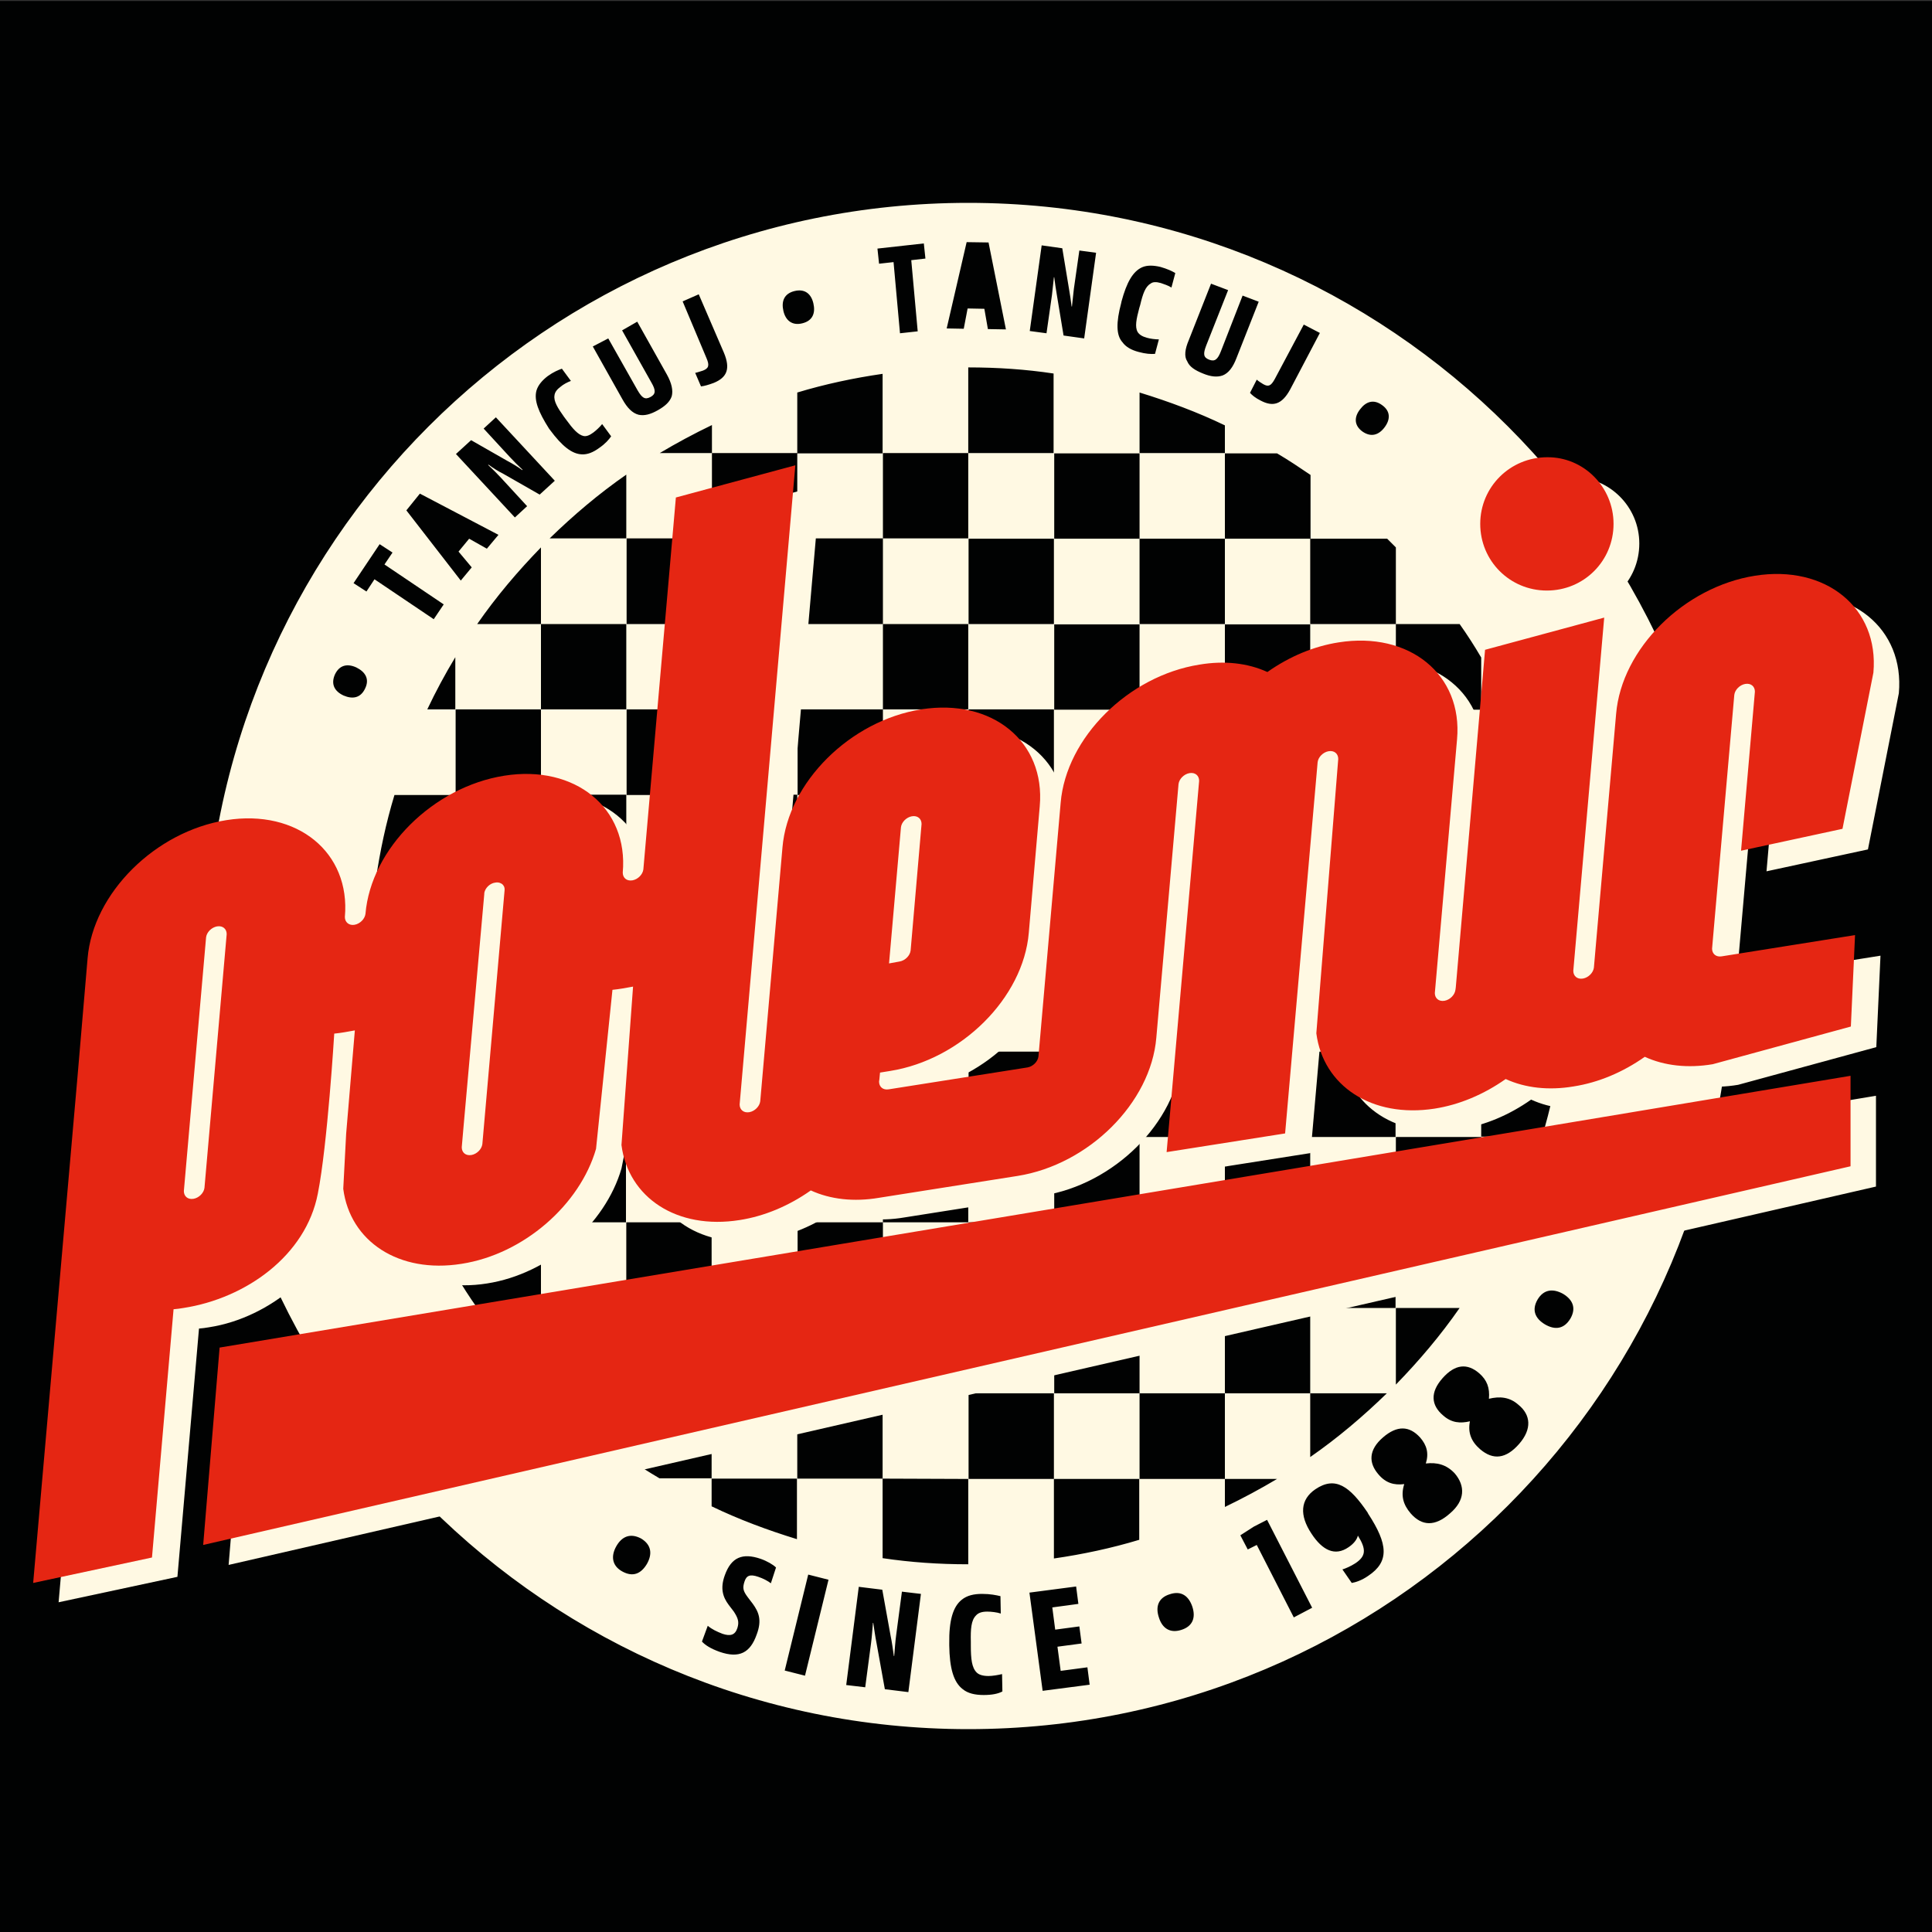 <?xml version="1.0" encoding="utf-8"?>
<!-- Generator: Adobe Illustrator 27.7.0, SVG Export Plug-In . SVG Version: 6.00 Build 0)  -->
<svg version="1.1" id="Layer_1" xmlns="http://www.w3.org/2000/svg" xmlns:xlink="http://www.w3.org/1999/xlink" x="0px" y="0px"
	 viewBox="0 0 600 600" style="enable-background:new 0 0 600 600;" xml:space="preserve">
<rect x="0" y="0" width="600" height="600" fill="#333333" stroke="none"/>
<style type="text/css">
	.st0{fill:#010202;}
	.st1{fill-rule:evenodd;clip-rule:evenodd;fill:#FFF9E3;}
	.st2{fill:#FFF9E3;}
	.st3{fill:#E52613;}
</style>
<g id="Layer_2_00000016778283923883419020000000006004362342684324_">
	<rect y="0.3" class="st0" width="600" height="602.3"/>
</g>
<g id="Layer_1_00000054963474510616442910000006073591754569805718_">
	<path class="st1" d="M300.7,63c-130.9,0-237,106.1-237,237s106.1,237,237,237s237-106.1,237-237S431.6,63,300.7,63 M486.6,300
		L486.6,300L486.6,300z M433.5,193.8h19.8c2.4,3.4,4.6,6.8,6.7,10.4v16.2h8.7c4.1,8.5,7.5,17.4,10.2,26.5H460v-26.5h-26.5V193.8z
		 M433.5,246.9H460v26.5h24.7c1.2,8.6,1.8,17.5,1.9,26.4v0.2h-26.5v-26.5h-26.5L433.5,246.9L433.5,246.9z M433.5,300H460v26.5h24.7
		c-1.3,9.1-3.2,17.9-5.8,26.5H460v-26.5h-26.5V300z M433.5,353.1H460v26.5h8.7c-2.6,5.5-5.5,10.9-8.7,16.2v-16.2h-26.5V353.1z
		 M433.5,406.2h19.8c-5.9,8.5-12.6,16.4-19.8,23.8V406.2z M380.4,432.7v-26.5h26.5v26.5h23.8c-7.4,7.2-15.3,13.9-23.8,19.8v-19.8
		H380.4z M406.9,406.2v-26.5h-26.5v-26.6h26.5v26.5h26.5v26.6H406.9z M406.9,353.1v-26.5h-26.5v-26.5h26.5v26.5h26.5v26.5H406.9z
		 M406.9,300v-26.5h-26.5V247h26.5v26.5h26.5V300H406.9z M406.9,246.9v-26.5h-26.5v-26.5h26.5v26.5h26.5v26.5H406.9z M406.9,193.8
		v-26.5h-26.5v-26.5h16.2c3.6,2.1,7,4.4,10.4,6.7v19.8h23.8c0.9,0.9,1.8,1.8,2.7,2.7v23.8H406.9z M422.4,127.1
		c1.8-2.4,4.2-3.2,6.8-1.3c2.7,1.9,2.6,4.5,0.8,6.9c-1.8,2.4-4.2,3.2-6.9,1.3C420.5,132.1,420.5,129.5,422.4,127.1z M395.9,117.7
		l9-16.9l5,2.6l-9.2,17.5c-2.6,4.8-5.4,5.5-9.2,3.5c-1.6-0.8-2.7-1.7-3.3-2.4l2.1-4.1c0.5,0.5,1.4,1,2,1.4
		C393.9,120.2,394.7,119.9,395.9,117.7z M369.2,105.6l6.9-17.5l5.3,2l-6.8,17.2c-1,2.6-0.9,3.7,0.9,4.4c1.8,0.7,2.7-0.1,3.7-2.7
		l6.7-17.2l5,1.9l-6.9,17.5c-1.1,2.9-2.5,4.7-4.3,5.4c-1.7,0.6-3.7,0.4-6.1-0.6c-2.5-1-4.2-2.1-4.9-3.8
		C367.7,110.7,368,108.4,369.2,105.6z M348.2,94.1l0.1-0.5c1.6-5.9,3.5-9.3,6.4-10.6c1.6-0.7,3.6-0.6,5.7-0.1
		c2.1,0.6,3.6,1.3,4.6,1.9l-1.2,4.5c-0.9-0.6-2.4-1.1-3.3-1.4c-1.4-0.4-2.5-0.4-3.2,0.2c-1.6,0.9-2.4,3.2-3.2,6.6l-0.3,1
		c-0.9,3.4-1.4,5.8-0.5,7.4c0.5,0.8,1.4,1.4,2.9,1.8c1,0.3,2.6,0.5,3.7,0.5l-1.2,4.5c-1.3,0.1-2.9,0-5.1-0.6c-2.3-0.6-4-1.6-5-3
		C346.6,104.1,346.6,100.1,348.2,94.1z M323.5,76.2l6.4,0.9l2.1,12.7c0.3,1.7,0.6,3.7,0.8,5.4h0.1c0.2-1.8,0.4-3.7,0.6-5.5l1.7-11.9
		l5.2,0.7l-3.7,26.6l-6.4-0.9l-2.1-12.7c-0.3-1.8-0.6-3.7-0.8-5.4h-0.1c-0.2,1.8-0.4,3.7-0.6,5.5l-1.7,11.9l-5.2-0.7L323.5,76.2z
		 M327.3,459.3h-26.5v-26.6h26.5V459.3z M300.8,485.8L300.8,485.8L300.8,485.8z M327.3,406.2h-26.5v-26.6h26.5V406.2z M327.3,353.1
		h-26.5v-26.5h26.5V353.1z M327.3,300h-26.5v-26.5h26.5V300z M327.3,246.9h-26.5v-26.6h26.5V246.9z M327.3,193.8h-26.5v-26.5h26.5
		V193.8z M300.7,140.7v-26.6c9.1,0,17.9,0.6,26.5,1.9v24.7H300.7z M300.2,75.2l6.8,0.1l5.4,27l-5.6-0.1l-1.1-6.3l-5.2-0.1l-1.2,6.3
		L294,102L300.2,75.2z M300.7,432.7h-26.5v-26.5h26.5V432.7z M300.7,459.3v26.5h-0.1c-9,0-17.8-0.6-26.5-1.9v-24.7L300.7,459.3
		L300.7,459.3z M300.7,379.6h-26.5v-26.5h26.5V379.6z M300.7,326.5h-26.5V300h26.5V326.5z M300.7,273.4h-26.5v-26.6h26.5V273.4z
		 M300.7,220.3h-26.5v-26.5h26.5V220.3z M300.7,167.2h-26.5v-26.5h26.5V167.2z M286.9,75.6l0.5,4.7l-4.4,0.5l2,22.1l-5.5,0.6
		l-2-22.1l-4.5,0.5l-0.5-4.7L286.9,75.6z M274.2,406.2h-26.5v-26.6h26.5V406.2z M247.6,432.7h26.5v26.5h-26.5V432.7z M274.2,353.1
		h-26.5v-26.5h26.5V353.1z M274.2,300h-26.5v-26.5h26.5V300z M274.2,246.9h-26.5v-26.6h26.5V246.9z M274.2,193.8h-26.5v-26.6h26.5
		V193.8z M247.6,140.7v-18.8c8.6-2.6,17.5-4.5,26.5-5.8v24.7H247.6z M246.7,90.4c3.2-0.8,5.2,0.8,5.9,3.8c0.7,3-0.2,5.4-3.4,6.2
		c-3.1,0.8-5.2-0.8-5.9-3.8C242.6,93.6,243.5,91.2,246.7,90.4z M194.5,406.2v-26.6H221v26.5h26.5v26.5H221v-26.5L194.5,406.2
		L194.5,406.2z M221.1,379.6v-26.5h-26.5v-26.5h26.5v26.5h26.5v26.5H221.1z M221.1,326.5V300h-26.5v-26.5h26.5V300h26.5v26.5H221.1z
		 M221.1,273.4v-26.5h-26.5v-26.6h26.5v26.5h26.5v26.5L221.1,273.4L221.1,273.4z M221.1,220.3v-26.5h-26.5v-26.6h26.5v26.5h26.5
		v26.5L221.1,220.3L221.1,220.3z M221.1,167.2v-26.5h-16.2c5.2-3.1,10.6-6,16.2-8.7v8.7h26.5v26.5H221.1z M217,91.4l7.8,18.1
		c2.1,5,1,7.7-3.1,9.4c-1.6,0.6-3,1-4,1.1l-1.8-4.2c0.6-0.1,1.7-0.5,2.4-0.7c1.8-0.7,2.1-1.6,1.1-3.9L212,93.6L217,91.4z
		 M188.9,105.1l9.1,16.1c1.4,2.4,2.3,3,4,2.1c1.7-0.9,1.7-2.1,0.3-4.5l-9.1-16.2l4.7-2.7l9.2,16.4c1.5,2.7,2,5,1.5,6.8
		c-0.6,1.7-2,3-4.3,4.3c-2.3,1.3-4.2,1.8-6,1.4c-1.9-0.5-3.5-2.1-5-4.8l-9.2-16.4L188.9,105.1z M141.4,353.1v-26.5h26.5v26.5h26.5
		v26.5h-26.5v-26.5H141.4z M168,326.5V300h-26.5v-26.5H168V300h26.5v26.5H168z M168,273.4v-26.5h-26.5v-26.6H168v26.5h26.5v26.5
		L168,273.4L168,273.4z M168,220.3v-26.5h-19.8c5.9-8.5,12.6-16.4,19.8-23.8v23.8h26.5v26.5H168z M170.7,167.2
		c7.4-7.2,15.3-13.9,23.8-19.8v19.8H170.7z M166.6,121.3c0.5-1.7,1.8-3.2,3.5-4.5c1.8-1.3,3.3-1.9,4.4-2.3l2.8,3.8
		c-1.1,0.4-2.4,1.1-3.2,1.8c-1.1,0.8-1.8,1.7-1.9,2.7c-0.3,1.8,1,3.9,3,6.7l0.6,0.8c2.1,2.9,3.7,4.7,5.4,5.1
		c0.9,0.2,1.9-0.2,3.1-1.1c0.8-0.6,2-1.7,2.7-2.6l2.8,3.8c-0.7,1-1.8,2.3-3.7,3.6c-1.9,1.4-3.7,2.1-5.4,2c-3.1-0.1-6.2-2.6-9.9-7.6
		l-0.3-0.4C167.2,127.9,165.8,124.3,166.6,121.3z M146.3,136.7l11.2,6.4c1.5,0.8,3.2,1.8,4.7,2.9l0.1-0.1c-1.4-1.3-2.7-2.6-4-4
		l-8.1-8.8l3.8-3.5l18.3,19.7l-4.7,4.3l-11.2-6.4c-1.6-0.8-3.2-1.8-4.7-2.9l-0.1,0.1c1.4,1.3,2.7,2.6,4,4l8.1,8.8l-3.8,3.5
		L141.6,141L146.3,136.7z M130.4,153.3l24.4,12.8l-3.6,4.3l-5.5-3.1l-3.3,4l4.1,4.9l-3.4,4.1l-16.9-21.8L130.4,153.3z M117.9,169
		l4,2.6l-2.5,3.7l18.4,12.4l-3.1,4.6l-18.4-12.4l-2.5,3.8l-4-2.6L117.9,169z M113.4,213.8c-1.4,3-3.9,3.4-6.7,2.2
		c-2.8-1.3-4-3.5-2.7-6.5c1.4-3,3.9-3.5,6.7-2.2C113.5,208.7,114.8,210.9,113.4,213.8z M141.4,379.6h-8.7
		c-4.1-8.5-7.5-17.4-10.2-26.5h18.8V379.6z M141.4,326.5h-24.7c-1.2-8.7-1.9-17.5-1.9-26.5l0,0l0,0v-0.1v0.1h26.5L141.4,326.5
		L141.4,326.5z M141.4,273.4h-24.7c1.3-9.1,3.2-17.9,5.8-26.5h18.8V273.4z M141.4,220.3h-8.7c2.6-5.5,5.5-10.9,8.7-16.2V220.3z
		 M168,430v-23.8h-19.8c-2.4-3.4-4.6-6.8-6.7-10.4v-16.2H168v26.5h26.5v26.5h-23.8C169.8,431.8,168.8,431,168,430z M200.9,485.7
		c-1.8,3-4.3,4.2-7.7,2.3c-3.2-1.8-3.5-4.8-1.8-7.8c1.7-3,4.3-4.2,7.7-2.4C202.4,479.8,202.6,482.7,200.9,485.7z M194.5,452.5v-19.8
		H221v26.5h26.5v18.8c-9.1-2.8-18-6.1-26.5-10.2v-8.7h-16.2C201.4,457.1,197.9,454.9,194.5,452.5z M239.4,491.7
		c-0.9-0.7-2.4-1.5-3.9-2c-2.6-0.9-3.7-0.4-4.3,1.5s-0.5,2.8,1,4.8l1.6,2.1c1.8,2.5,2.9,5,1.2,9.5c-2,5.7-5.4,7.5-11.5,5.4
		c-2.8-1-4.5-2.1-5.5-3.2l1.8-4.9c1.3,1.1,2.8,1.8,4.6,2.5c2.4,0.8,3.9,0.4,4.6-1.8c0.6-1.9,0.2-3.1-1.1-5.1l-1.6-2.1
		c-1.8-2.4-2.7-5.1-1.2-9.2c2-5.6,5.5-7,11.1-5.1c2,0.7,3.9,1.8,4.8,2.7L239.4,491.7z M250,520.4l-6.3-1.6L251,489l6.3,1.6
		L250,520.4z M282.1,525.5l-7.3-0.9l-2.6-14.4c-0.4-2-0.7-4.2-1-6.2h-0.1c-0.2,2.1-0.3,4.2-0.6,6.4l-1.8,13.6l-5.9-0.7l3.9-30.5
		l7.3,0.9l2.6,14.4c0.4,1.8,0.7,4.2,1,6.2h0.1c0.2-2.1,0.3-4.2,0.6-6.4l1.8-13.6l5.9,0.7L282.1,525.5z M305.5,526.4
		c-2.7,0-4.9-0.5-6.5-1.8c-2.9-2.2-4.1-6.6-4.2-13.6v-0.6c-0.1-7,1.1-11.4,3.9-13.6c1.6-1.3,3.7-1.8,6.3-1.8c2.6,0,4.4,0.4,5.7,0.7
		l0.1,5.4c-1.2-0.4-3-0.6-4.2-0.6c-1.7,0-2.8,0.4-3.5,1.2c-1.5,1.5-1.7,4.2-1.6,8.2v1.2c0,4.1,0.3,6.8,1.8,8.3
		c0.7,0.7,1.9,1.1,3.7,1.1c1.2,0,3-0.3,4.2-0.6l0.1,5.4C310,526,308.1,526.4,305.5,526.4z M323.8,525.1l-4.1-30.5l14.5-1.9l0.7,5.4
		l-8.1,1.1l0.9,6.9l7.5-1l0.7,5.3l-7.5,1l1,7.5l8.3-1.1l0.7,5.4L323.8,525.1z M353.8,478.2c-8.6,2.6-17.5,4.5-26.5,5.8v-24.7h26.5
		V478.2z M366.8,506.2c-3.5,1.1-5.9-0.6-6.9-3.9c-1.1-3.3-0.2-6.1,3.4-7.2c3.6-1.2,5.9,0.6,7,3.9
		C371.4,502.4,370.4,505.1,366.8,506.2z M380.4,459.3h-26.5v-26.6h-26.5v-26.5h26.5v26.5h26.5V459.3z M380.4,406.2h-26.5v-26.5
		h-26.5v-26.6h26.5v26.5h26.5V406.2z M380.4,353.1h-26.5v-26.5h-26.5v-26.5h26.5v26.5h26.5V353.1z M380.4,300h-26.5v-26.5h-26.5V247
		h26.5v26.5h26.5V300z M380.4,246.9h-26.5v-26.5h-26.5v-26.5h26.5v26.5h26.5V246.9z M380.4,193.8h-26.5v-26.5h-26.5v-26.5h26.5v26.5
		h26.5V193.8z M380.4,140.7h-26.5v-18.8c9.1,2.8,18,6.1,26.5,10.2V140.7z M380.4,459.3h16.2c-5.2,3.1-10.6,6-16.2,8.7V459.3z
		 M401.8,502.3l-11.5-22.5l-2.8,1.4l-2.3-4.4l4.2-2.7l4.1-2.1l14,27.3L401.8,502.3z M424.9,489.4c-2,1.4-3.9,2-5.1,2.2l-2.9-4.2
		c1-0.3,2.6-1,4-1.9c3.3-2.2,3.5-4.3,0.8-8.6c-0.3,1.3-1.4,2.6-2.9,3.6c-4.2,2.9-8.1,1-11.5-4.2c-3.8-5.7-3.5-10.6,1.2-13.8
		c6.2-4.2,10.7-0.9,16.2,7.2l0.2,0.4C431.1,479.6,431.5,485,424.9,489.4z M450.3,470c-4.6,4.1-8.7,4-12.2,0c-2.4-2.8-3.1-5.6-2-9.1
		c-3.1,0.4-5.7-0.3-8-3c-3.2-3.7-3-7.7,1.4-11.5s8.2-3.6,11.5,0c2.1,2.4,2.8,4.9,1.8,8.1c3.4-0.4,6.4,0.3,9,3.1
		C455.1,461.5,455,466,450.3,470z M471.8,448.4c-4.1,4.7-8.1,5.1-12.1,1.7c-2.8-2.4-3.9-5.2-3.2-8.7c-3,0.7-5.7,0.5-8.3-1.8
		c-3.8-3.2-4.1-7.2-0.2-11.6c3.9-4.4,7.7-4.7,11.4-1.5c2.4,2.1,3.3,4.5,3,7.9c3.3-0.8,6.4-0.6,9.2,1.9
		C475.4,439.4,475.8,443.8,471.8,448.4z M479.8,411.3c-3-1.8-4.2-4.4-2.3-7.7c1.9-3.2,4.8-3.5,7.9-1.8c3,1.8,4.2,4.4,2.3,7.7
		C485.7,412.8,482.9,413.1,479.8,411.3z"/>
	<path class="st2" d="M32,339.6L18.2,497.6l36.9-7.9l6.7-77.1c1-0.1,2.1-0.2,3.1-0.4c19.4-3,36.8-18.4,41.8-35.7l0.7-0.1l4.3-49.3
		c2.1-0.2,4.2-0.6,6.4-1l-3.1,35.5l-0.6,6.9l-0.6,6.9l0.7-0.1c2.1,16.3,17.2,26.4,36.7,23.3c19.4-3,36.8-18.4,41.8-35.7l1.4-7
		l0.6-6.9l3.1-35.5c2.1-0.2,4.2-0.6,6.4-1l-3.1,35.5l-0.6,6.9l-0.6,6.9l0.7-0.1c2.1,16.3,17.2,26.4,36.7,23.3
		c7.7-1.2,15.3-4.4,22.1-9.2c6.1,2.8,13.4,3.6,21.1,2.3l43.1-6.8c22.1-3.5,41.4-22.7,43.1-42.9l6.9-78.8c0.1-1.6,1.7-3.1,3.4-3.4
		c1.8-0.3,3,0.8,3,2.4l-10.1,115.3l36.8-5.8l10.1-115.3c0.2-1.6,1.7-3.1,3.4-3.4c1.8-0.3,3,0.8,3,2.4l-6.3,71.9l0,0l-0.6,6.9l0,0
		l-0.6,6.9l0.7-0.1c2.1,16.3,17.2,26.4,36.7,23.3c7.7-1.2,15.3-4.4,22.1-9.2c6.1,2.8,13.4,3.6,21.1,2.3c7.7-1.2,15.3-4.4,22.1-9.2
		c6.1,2.8,13.4,3.6,21.1,2.3l42.9-11.7l1.3-28.4l-41.4,6.6c-1.8,0.3-3-0.8-3-2.4l0.6-6.9l6.3-71.9c0.2-1.6,1.7-3.1,3.4-3.4
		c1.8-0.3,3,0.8,3,2.4l-4.3,49.4l31.5-6.8l9.6-48.5c1.8-20.1-14.8-33.6-36.8-30.1c-22.1,3.5-41.4,22.7-43.1,42.9l-6.3,71.9l-0.6,6.9
		c-0.2,1.6-1.7,3.1-3.4,3.4c-1.8,0.3-3-0.8-3-2.4l9.6-109.7l-37.1,9.8l-9.1,104.9l-0.1,0.7c-0.2,1.6-1.7,3.1-3.4,3.4
		c-1.8,0.3-3-0.8-3-2.4l6.9-78.8c1.8-20.1-14.8-33.6-36.8-30.1c-7.7,1.2-15.3,4.4-22.1,9.2c-6.1-2.8-13.4-3.6-21.1-2.3
		c-22.1,3.5-41.4,22.7-43.1,42.9l-6.9,78.8c-0.1,1.6-1.7,3.1-3.4,3.4l-43.1,6.8c-1.8,0.3-3-0.8-3-2.4l0.1-0.7l0.2-2.1l3.1-0.5
		c22.1-3.5,41.4-22.7,43.1-42.9l3.4-39.3c1.8-20.1-14.8-33.6-36.8-30.1c-22.1,3.5-41.4,22.7-43.1,42.9l-6.9,78.8
		c-0.2,1.6-1.7,3.1-3.4,3.4c-1.8,0.3-3-0.8-3-2.4l0.6-6.9l16.7-191.6l-37.1,10l-10.1,115.5c-0.2,1.6-1.7,3.1-3.4,3.4
		c-1.8,0.3-3-0.8-3-2.4c1.8-20.1-14.8-33.6-36.8-30.1c-22.1,3.5-41.4,22.7-43.1,42.9c-0.2,1.6-1.7,3.1-3.4,3.4c-1.8,0.3-3-0.8-3-2.4
		c1.8-20.1-14.8-33.6-36.8-30.1c-22.1,3.5-41.4,22.7-43.1,42.9L32,339.6 M158.3,283.7v-0.3l0,0c0.3-1.6,1.8-3,3.4-3.2
		c1.1-0.2,1.8,0.2,2.2,0.5c0.3,0.3,0.8,0.8,0.7,1.9l-6.9,78.8c-0.2,1.6-1.7,3.1-3.4,3.4c-1.8,0.3-3-0.8-3-2.4l0.6-6.9L158.3,283.7z
		 M71.5,375.1c-0.2,1.6-1.7,3.1-3.4,3.4c-1.8,0.3-3-0.8-3-2.4l6.9-78.8c0.2-1.6,1.7-3.1,3.4-3.4c1.8-0.3,3,0.8,3,2.4L71.5,375.1z
		 M284,305.4l3.7-42.3c0.2-1.6,1.7-3.1,3.4-3.4c1.8-0.3,3,0.8,3,2.4l-3.4,39.3c-0.2,1.6-1.7,3.1-3.4,3.4L284,305.4z M76.1,424.7
		l506.5-84.4v28.2L71,486L76.1,424.7z"/>
	<path class="st2" d="M509.1,168.8c0,11.5-9.2,20.7-20.7,20.7c-11.5,0-20.7-9.2-20.7-20.7c0-11.5,9.2-20.7,20.7-20.7
		C499.9,148.2,509.1,157.4,509.1,168.8"/>
	<path class="st3" d="M408.8,320.9L408.8,320.9c2.1,16.3,17.2,26.4,36.7,23.4c7.7-1.2,15.3-4.4,22.1-9.2c6.1,2.8,13.4,3.6,21.1,2.3
		c7.7-1.2,15.3-4.4,22.1-9.2c6.1,2.8,13.4,3.6,21.1,2.3l42.9-11.7l1.3-28.4l-41.4,6.6c-1.8,0.3-3-0.8-3-2.4l0.6-6.9l6.3-71.9
		c0.2-1.6,1.7-3.1,3.4-3.4c1.8-0.3,3,0.8,3,2.4l-4.3,49.4l31.5-6.8l9.6-48.5c1.8-20.1-14.8-33.6-36.8-30.1
		c-22.1,3.5-41.4,22.7-43.1,42.9l-6.3,71.9l-0.6,6.9c-0.2,1.6-1.7,3.1-3.4,3.4c-1.8,0.3-3-0.8-3-2.4l9.6-109.7l-37,10l-9.1,104.9
		l-0.1,0.7c-0.2,1.6-1.7,3.1-3.4,3.4c-1.8,0.3-3-0.8-3-2.4l6.9-78.8c1.8-20.1-14.8-33.6-36.8-30.1c-7.7,1.2-15.3,4.4-22.1,9.2
		c-6.1-2.8-13.4-3.6-21.1-2.3c-22.1,3.5-41.4,22.7-43.1,42.9l-6.9,78.8c-0.2,1.6-1.7,3.1-3.4,3.4l-43.1,6.8c-1.8,0.3-3-0.8-3-2.4
		l0.1-0.7l0.2-2.1l3.1-0.5c22.1-3.5,41.4-22.7,43.1-42.9l3.4-39.3c1.8-20.1-14.8-33.6-36.8-30.1c-22.1,3.5-41.4,22.7-43.1,42.9
		l-6.9,78.8c-0.2,1.6-1.7,3.1-3.4,3.4c-1.8,0.3-3-0.8-3-2.4l0.6-6.9l16.7-191.6l-37.1,10l-10.1,115.5c-0.2,1.6-1.7,3.1-3.4,3.4
		c-1.8,0.3-3-0.8-3-2.4c1.8-20.1-14.8-33.6-36.8-30.1c-22.1,3.5-41.4,22.7-43.1,42.9c-0.2,1.6-1.7,3.1-3.4,3.4s-3-0.8-3-2.4
		c1.8-20.1-14.8-33.6-36.8-30.1c-22.1,3.5-41.4,22.7-43.1,42.9l-3.1,36.4L10.3,491.6l36.9-7.9l6.7-77.1c1-0.1,2.1-0.2,3.1-0.4
		c19.4-3,38-16.3,41.7-35.5c3-15.1,5.1-49.7,5.1-49.7c2.1-0.2,4.2-0.6,6.4-1l-2.7,32.1l-0.9,17.1c2.1,16.3,17.2,26.4,36.7,23.3
		c19.4-3,36.8-18.4,41.8-35.7l5.1-49.4c2.1-0.2,4.2-0.6,6.4-1l-3.6,49.2c2.1,16.3,17.2,26.4,36.7,23.3c7.7-1.2,15.3-4.4,22.1-9.2
		c6.1,2.8,13.4,3.6,21.1,2.3l43.1-6.8c22.1-3.5,41.4-22.7,43.1-42.9l6.9-78.8c0.2-1.6,1.7-3.1,3.4-3.4c1.8-0.3,3,0.8,3,2.4
		l-10.1,115.3l36.8-5.8l10.1-115.3c0.2-1.6,1.7-3.1,3.4-3.4c1.8-0.3,3,0.8,3,2.4L408.8,320.9 M150.4,277.6v-0.3l0,0
		c0.3-1.6,1.8-3,3.4-3.2c1.1-0.2,1.8,0.2,2.2,0.5c0.3,0.3,0.8,0.8,0.7,1.9l-6.9,78.8c-0.2,1.6-1.7,3.1-3.4,3.4c-1.8,0.3-3-0.8-3-2.4
		l0.6-6.9L150.4,277.6z M63.5,368.9c-0.2,1.6-1.7,3.1-3.4,3.4c-1.8,0.3-3-0.8-3-2.4l6.9-78.8c0.2-1.6,1.7-3.1,3.4-3.4
		c1.8-0.3,3,0.8,3,2.4L63.5,368.9z M276.1,299.2l3.7-42.3c0.2-1.6,1.7-3.1,3.4-3.4c1.8-0.3,3,0.8,3,2.4l-3.4,39.3
		c-0.2,1.6-1.7,3.1-3.4,3.4L276.1,299.2z M68.2,418.5l506.5-84.4v28.1L63.1,479.8L68.2,418.5z"/>
	<path class="st3" d="M501.1,162.7c0,11.5-9.2,20.7-20.7,20.7c-11.5,0-20.7-9.2-20.7-20.7S469,142,480.5,142
		C491.8,141.9,501.1,151.2,501.1,162.7"/>
</g>
</svg>
